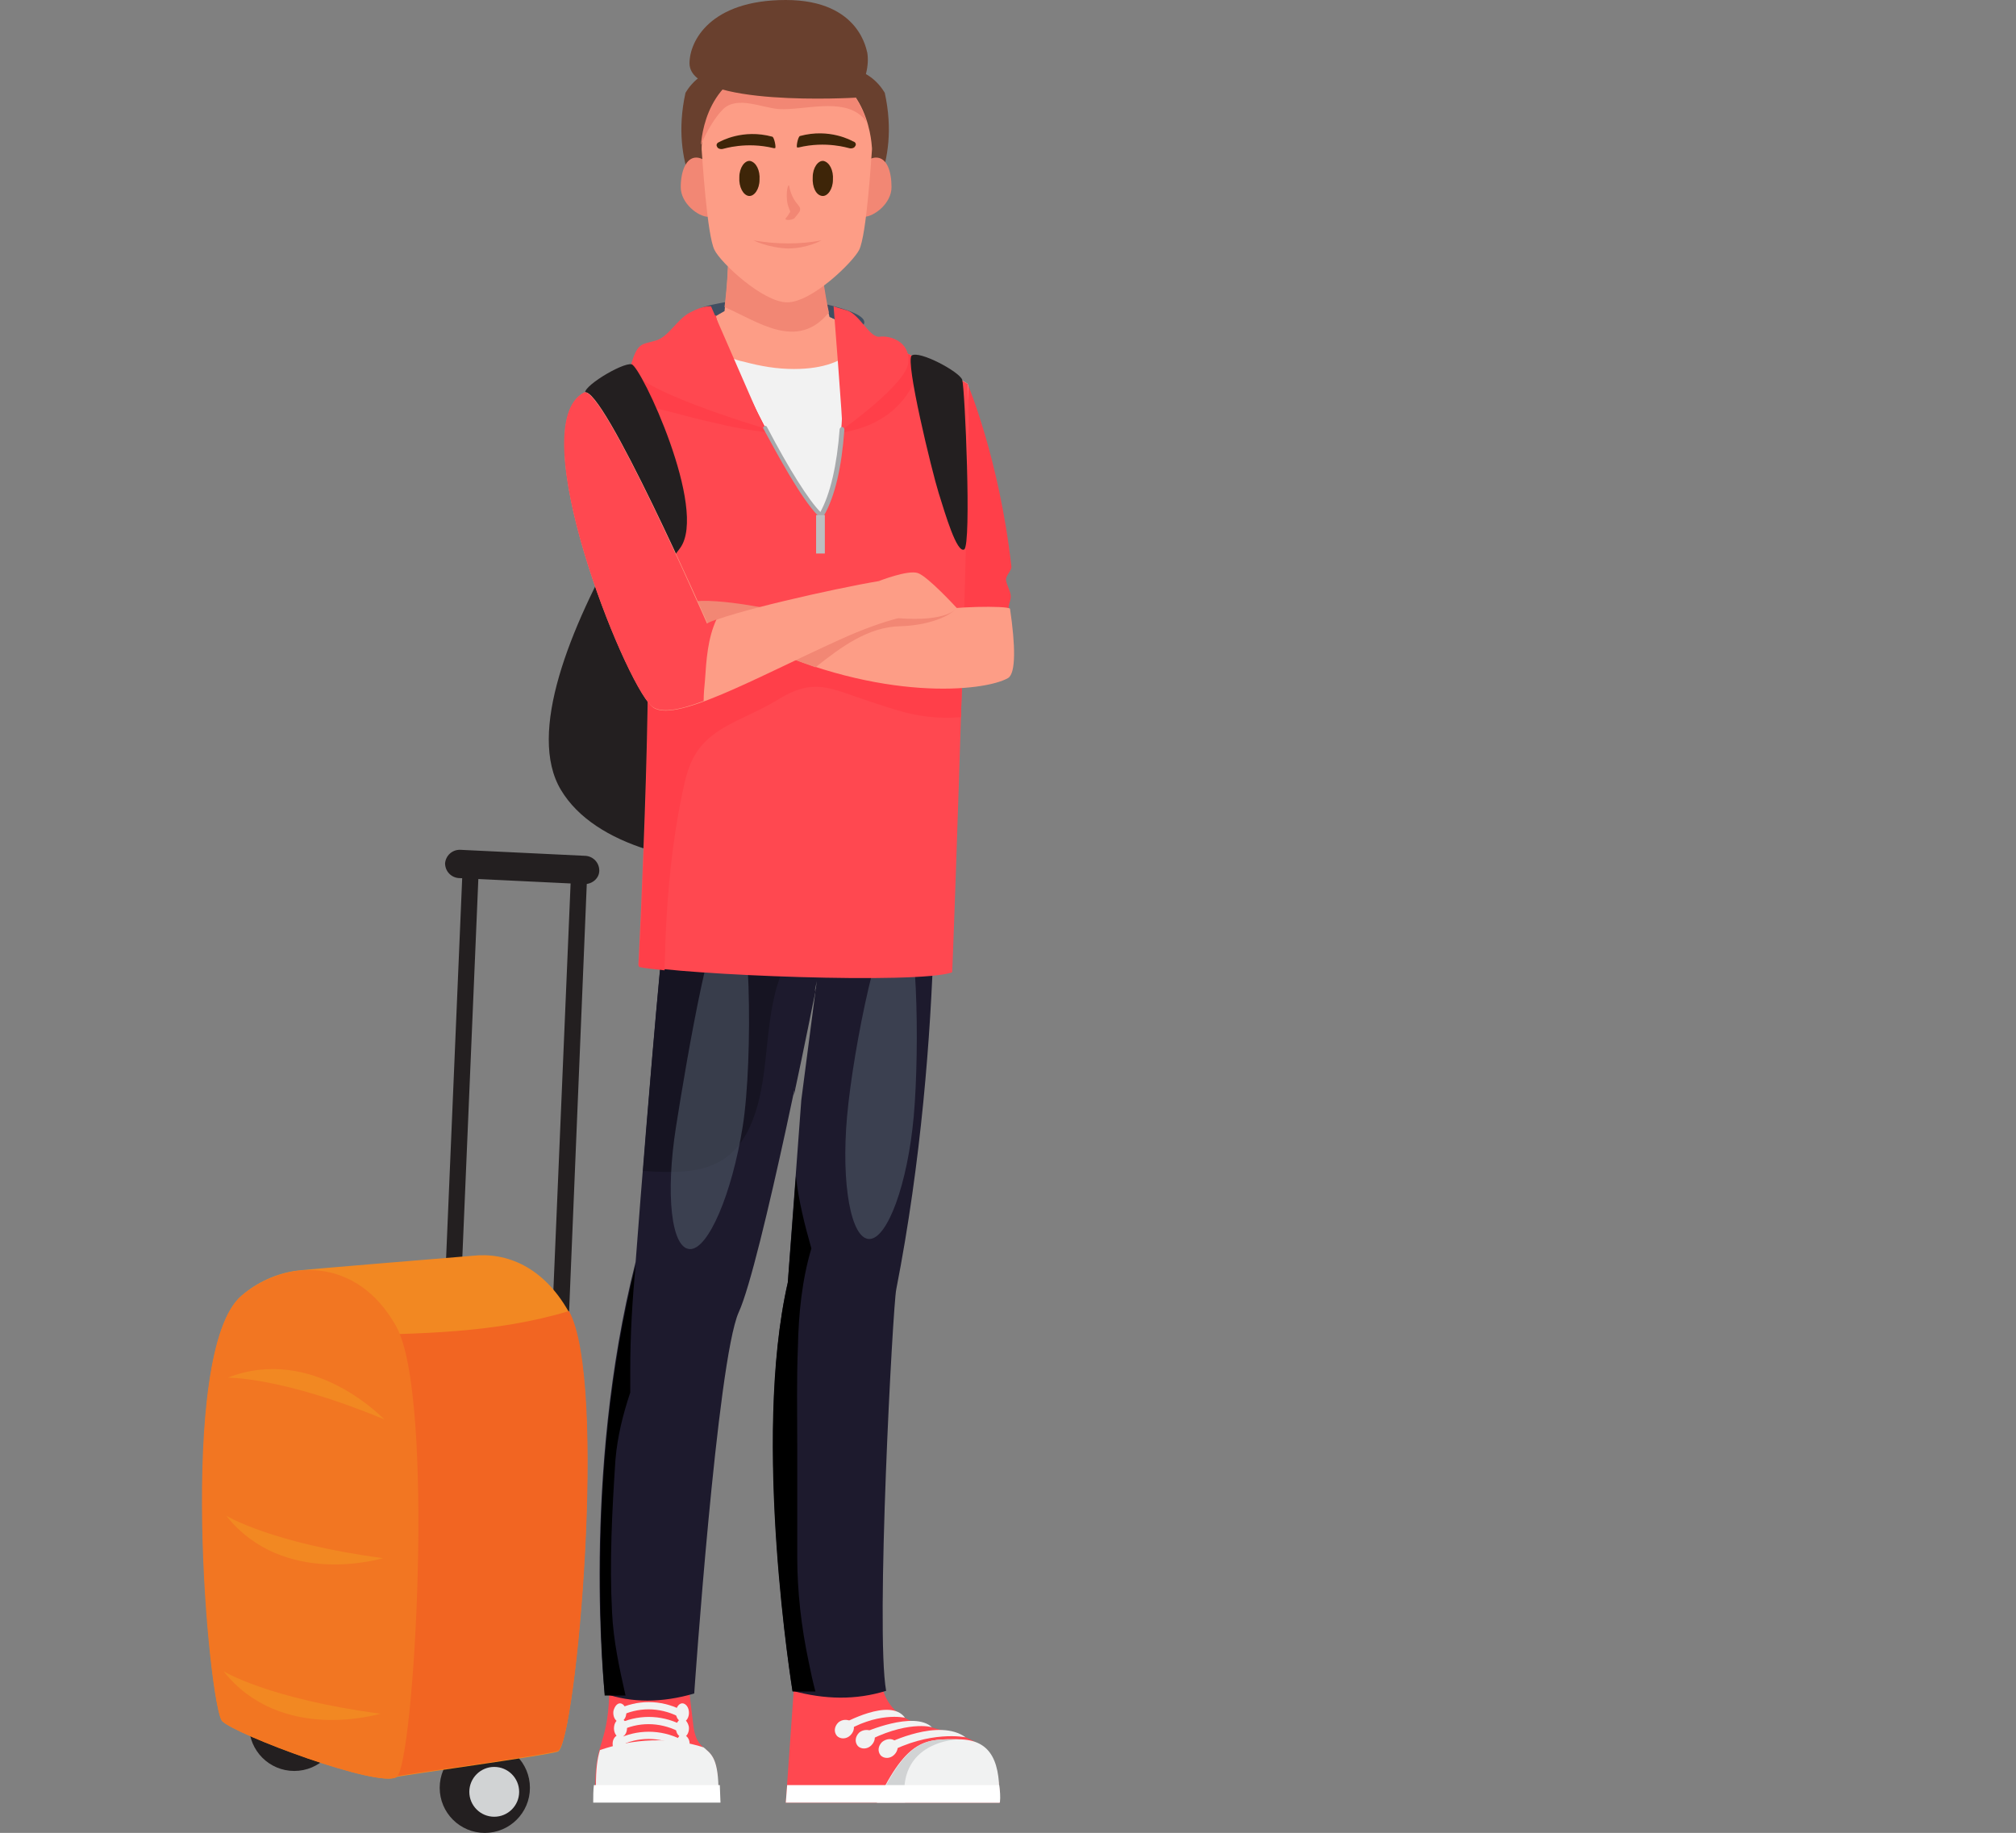 <?xml version="1.0" encoding="utf-8"?>
<!-- Generator: Adobe Illustrator 28.0.0, SVG Export Plug-In . SVG Version: 6.00 Build 0)  -->
<svg version="1.1" id="Layer_1" xmlns="http://www.w3.org/2000/svg" xmlns:xlink="http://www.w3.org/1999/xlink" x="0px" y="0px"
	 viewBox="0 0 299.4 272.2" style="enable-background:new 0 0 299.4 272.2;" xml:space="preserve">
<rect x="0" y="0" width="299.4" height="272.2" fill="#808080" stroke="none"/>
<style type="text/css">
	.st0{fill:#FF3F49;}
	.st1{fill:#231F20;}
	.st2{fill:#404F62;}
	.st3{fill:#FF4850;}
	.st4{fill:#F1F2F2;}
	.st5{fill:#D1D3D4;}
	.st6{fill:#FFFFFF;}
	.st7{fill:#1D1A2D;}
	.st8{fill:#161422;}
	.st9{opacity:0.5;}
	.st10{fill:#596574;}
	.st11{fill:#F2F2F2;}
	.st12{fill:#FD9D86;}
	.st13{fill:#F28774;}
	.st14{fill:#69402E;}
	.st15{fill:#3E2508;}
	.st16{fill:#A7A9AC;}
	.st17{fill:#BCBEC0;}
	.st18{fill:#F28822;}
	.st19{fill:#F26522;}
	.st20{fill:#F27622;}
</style>
<g>
	<g>
		<path class="st0" d="M143.7,57c0,0,4.7,11.1,6.5,27.1c0.1,0.6-0.8,1.3-0.8,2c0.1,0.8,0.6,1.5,0.7,2.3c0.1,0.7-0.4,1.4-0.3,2.1
			l-8.8,4.9c0,0-3.1-17.8-4-24.5C136,64.1,143.7,57,143.7,57z"/>
		<g>
			<g>
				<path class="st1" d="M108.9,54.8c0,0-35.7,45.6-25.6,62.5c10.1,16.9,54.9,12.3,55.8,1.3c0.9-11-5.5-54-22-64.8L108.9,54.8z"/>
			</g>
		</g>
		<g>
			<g>
				<path class="st2" d="M104.8,45.5c0,0,10.3-3,20.8,0.5c10.4,3.5-11.3,6.3-19.8,4C97.3,47.7,104.8,45.5,104.8,45.5z"/>
			</g>
		</g>
		<g>
			<g>
				<g>
					<path class="st3" d="M148.5,267.7h-31.8l1.4-19.8c4.6-0.8,8.9-0.9,12.7,0c0,0-0.8,6.1,5.6,8.1
						C142.8,258,148.5,257.4,148.5,267.7z"/>
				</g>
			</g>
			<g>
				<g>
					<path class="st4" d="M142.3,258.3c5.2,0,6.3,3.7,6.1,9.4h-18.2C134.8,257.9,137.7,258.3,142.3,258.3z"/>
				</g>
			</g>
			<g>
				<g>
					<g>
						<path class="st5" d="M134.4,267.7h-4.1c4.6-9.8,7.4-9.4,12.1-9.4C143.7,258.3,133.1,257.8,134.4,267.7z"/>
					</g>
				</g>
			</g>
			<g>
				<g>
					<g>
						<path class="st4" d="M131,258.7c-0.6,0.6-0.7,1.4-0.2,2c0.5,0.5,1.4,0.5,2-0.1c0.6-0.6,0.7-1.4,0.2-2
							C132.5,258.1,131.6,258.2,131,258.7z"/>
					</g>
				</g>
				<g>
					<g>
						<g>
							<path class="st4" d="M131.7,260.4c6.4-3.5,11.7-2.4,11.7-2.4c-4-2.9-11.5,0.9-11.6,0.9c-0.4,0.2-0.6,0.7-0.4,1.1
								C131.3,260.2,131.5,260.3,131.7,260.4z"/>
						</g>
					</g>
				</g>
			</g>
			<g>
				<g>
					<g>
						<path class="st4" d="M127.6,257.3c-0.6,0.6-0.7,1.4-0.2,2c0.5,0.5,1.4,0.5,2-0.1c0.6-0.6,0.7-1.4,0.2-2
							C129.1,256.8,128.2,256.8,127.6,257.3z"/>
					</g>
				</g>
			</g>
			<g>
				<g>
					<g>
						<path class="st4" d="M124.5,255.8c-0.6,0.6-0.7,1.4-0.2,2c0.5,0.5,1.4,0.5,2-0.1c0.6-0.6,0.7-1.4,0.2-2
							C125.9,255.3,125.1,255.3,124.5,255.8z"/>
					</g>
				</g>
			</g>
			<g>
				<g>
					<g>
						<path class="st4" d="M128.2,258.9c6.4-3.5,10.2-2.4,10.2-2.4c-2.7-2.5-10.1,0.8-10.1,0.8c-0.4,0.5-0.6,0.7-0.4,1.1
							C127.9,258.7,128,258.9,128.2,258.9z"/>
					</g>
				</g>
			</g>
			<g>
				<g>
					<path class="st4" d="M125.1,256c0.1,0,7.1-4,9.3-0.9c0,0-4.2-1-9.4,2.4c-0.1-0.1-0.3-0.2-0.3-0.4
						C124.6,256.7,124.8,256.2,125.1,256z"/>
				</g>
			</g>
			<g>
				<g>
					<path class="st6" d="M148.4,265.1c0.1,0.8,0.2,1.7,0.1,2.6h-31.8l0.2-2.6H148.4z"/>
				</g>
			</g>
		</g>
		<g>
			<g>
				<g>
					<g>
						<path class="st3" d="M102.2,249.9c-0.7-4.7-11.7-3.6-11.7,0c0,9.4-2.1,8.2-2.1,15.3c0,2.1-0.2,0.3,7.6,0.3
							c7.8,0,10.6,2.4,10.6-0.2c0-7-2.9-4.1-3.6-8.8L102.2,249.9z"/>
					</g>
				</g>
			</g>
			<g>
				<g>
					<g>
						<g>
							<path class="st4" d="M91.1,254.1c-0.1,0.7,0.2,1.4,0.7,1.6c0.5,0.1,1.1-0.3,1.2-1.1c0.1-0.7-0.2-1.4-0.7-1.6
								C91.8,252.8,91.3,253.3,91.1,254.1z"/>
						</g>
					</g>
				</g>
				<g>
					<g>
						<g>
							<path class="st4" d="M102.3,254.1c0.1,0.7-0.2,1.4-0.7,1.6c-0.5,0.1-1.1-0.3-1.2-1.1c-0.1-0.7,0.2-1.4,0.7-1.6
								C101.6,252.8,102.2,253.3,102.3,254.1z"/>
						</g>
					</g>
				</g>
				<g>
					<g>
						<g>
							<path class="st4" d="M100.9,254.9c-0.1,0-0.1,0-0.2,0c-2.8-1.4-6-1.4-8.7,0c-0.2,0.1-0.5,0-0.6-0.3c-0.1-0.3,0-0.6,0.2-0.7
								c3-1.5,6.5-1.5,9.5,0c0.2,0.1,0.3,0.4,0.2,0.7C101.3,254.8,101.1,254.9,100.9,254.9z"/>
						</g>
					</g>
				</g>
			</g>
			<g>
				<g>
					<g>
						<g>
							<path class="st4" d="M91,258.7c-0.1,0.7,0.2,1.4,0.7,1.6c0.5,0.1,1.1-0.3,1.2-1.1c0.1-0.7-0.2-1.4-0.7-1.6
								C91.7,257.5,91.1,258,91,258.7z"/>
						</g>
					</g>
				</g>
				<g>
					<g>
						<g>
							<path class="st4" d="M102.4,258.7c0.1,0.7-0.2,1.4-0.7,1.6c-0.5,0.1-1.1-0.3-1.2-1.1c-0.1-0.7,0.2-1.4,0.7-1.6
								C101.7,257.5,102.3,258,102.4,258.7z"/>
						</g>
					</g>
				</g>
				<g>
					<g>
						<g>
							<path class="st4" d="M100.9,259.3c-0.1,0-0.1,0-0.2,0c-2.8-1.4-6-1.4-8.7,0c-0.2,0.1-0.5,0-0.6-0.3c-0.1-0.3,0-0.6,0.2-0.7
								c3-1.5,6.5-1.5,9.5,0c0.2,0.1,0.3,0.4,0.2,0.7C101.3,259.2,101.1,259.3,100.9,259.3z"/>
						</g>
					</g>
				</g>
			</g>
			<g>
				<g>
					<g>
						<g>
							<path class="st4" d="M91.2,256.4c-0.1,0.7,0.2,1.4,0.7,1.6c0.5,0.1,1.1-0.3,1.2-1.1c0.1-0.7-0.2-1.4-0.7-1.6
								C91.9,255.1,91.3,255.6,91.2,256.4z"/>
						</g>
					</g>
				</g>
				<g>
					<g>
						<g>
							<path class="st4" d="M102.3,256.4c0.1,0.7-0.2,1.4-0.7,1.6c-0.5,0.1-1.1-0.3-1.2-1.1c-0.1-0.7,0.2-1.4,0.7-1.6
								C101.6,255.1,102.1,255.6,102.3,256.4z"/>
						</g>
					</g>
				</g>
				<g>
					<g>
						<g>
							<path class="st4" d="M100.9,257.1c-0.1,0-0.1,0-0.2,0c-2.8-1.4-6-1.4-8.7,0c-0.2,0.1-0.5,0-0.6-0.3c-0.1-0.3,0-0.6,0.2-0.7
								c3-1.5,6.5-1.5,9.5,0c0.2,0.1,0.3,0.4,0.2,0.7C101.3,257,101.1,257.1,100.9,257.1z"/>
						</g>
					</g>
				</g>
			</g>
			<g>
				<g>
					<g>
						<path class="st4" d="M104.5,259.5c-4.9-1.6-10.5-1.3-15.4,0.4c-0.4,1.3-0.6,2.8-0.6,5.4c0,2.1-0.2,0.3,7.6,0.3
							c7.8,0,10.6,2.4,10.6-0.2C106.6,260.9,105.5,260.4,104.5,259.5z"/>
					</g>
				</g>
			</g>
			<g>
				<g>
					<path class="st6" d="M88.2,265.1c-0.1,0.8-0.1,1.7-0.1,2.6H107l-0.1-2.6H88.2z"/>
				</g>
			</g>
		</g>
		<g>
			<g>
				<g>
					<path class="st7" d="M138.6,116.8c0,0,2,36.4-5.5,74.7c-0.5,2.4-3.1,50.7-1.5,59.6c-4.5,1.4-9.1,1.3-13.9,0
						c0,0-6-37.2-0.7-60.7l2-27l2.3-17.7c0,0-8.3,42.1-11.6,49.2c-3.2,7.2-6.6,56.6-6.6,56.6c-4.8,1.4-9.3,1.4-13.3,0
						c0,0-3.5-32.3,4.6-64.1c0,0,4.4-58.8,6.7-69.9L138.6,116.8z"/>
				</g>
			</g>
		</g>
		<g>
			<g>
				<g>
					<path class="st8" d="M112.8,163c1.3-5.7,1-11.9,2.9-17.5c3.2-9.4,13.5-9.6,23-9.6c0.2-11.6-0.2-19.1-0.2-19.1l-37.4,0.8
						c-1.6,7.7-4.2,38.2-5.6,56.3C103.6,174.4,110.2,174.2,112.8,163z"/>
				</g>
			</g>
			<g>
				<g>
					<path class="st7" d="M117.9,162.7c1.6-7.4,2.8-13.6,3.3-15.9c-1,1.4-1.8,3.2-2.2,5.4C118.3,155.5,118.2,159.2,117.9,162.7z"/>
				</g>
			</g>
		</g>
		<g>
			<g>
				<g>
					<path d="M117,190.5l1.2-15.8c0.4,3.6,1.3,7.2,2.3,10.7c-1.4,4.7-1.9,9.7-2,14.6c-0.2,4.8-0.1,9.7-0.1,14.5v16.6
						c0,5.3,0.6,10.5,1.7,15.7c0.3,1.5,0.6,2.9,1,4.4h-3.4C117.7,251.1,111.6,213.9,117,190.5z"/>
				</g>
			</g>
			<g>
				<g>
					<path d="M94.4,187.9c-0.5,5.2-0.8,10.4-0.8,15.6c0,1.1,0,2.2,0,3.3c-1.1,3.3-1.9,6.5-2.2,10c-0.5,7.6-0.9,15.2-0.5,22.7
						c0.2,4.2,1.1,8.3,2,12.3l-3.1,0C89.9,251.7,86.4,219.5,94.4,187.9z"/>
				</g>
			</g>
		</g>
		<g class="st9">
			<g>
				<path class="st10" d="M125.8,165.8c-0.9,10.1,0.6,18.2,3.3,18.2c2.7,0,5.7-8.2,6.6-18.2c0.9-10.1,0.6-30.5-2.1-30.5
					C130.8,135.3,126.7,155.7,125.8,165.8z"/>
			</g>
		</g>
		<g class="st9">
			<g>
				<path class="st10" d="M100.4,167.3c-1.6,10.1-0.7,18.2,2.1,18.2c2.7,0,6.2-8.2,7.8-18.2c1.6-10.1,1.2-34-1.5-34
					C106,133.3,102,157.2,100.4,167.3z"/>
			</g>
		</g>
		<g>
			<g>
				<g>
					<path class="st11" d="M143.7,57c-0.9-0.8-20.5-9.9-20.5-9.9l-2.6,6.2l-12.8-7.1c0,0-19.7,11.3-20.7,12.4
						c-0.7,0.7,4.6,14.8,8.4,24.9c2.2,5.8,2.5,49.7,2.5,49.7c6.7,1.4,37.8,1.6,42.9-0.2C140.8,132.9,144.5,57.8,143.7,57L143.7,57z"
						/>
				</g>
			</g>
		</g>
		<g>
			<defs>
				<path id="SVGID_1_" d="M143.7,57c-0.9-0.8-20.5-9.9-20.5-9.9l-2.6,6.2l-12.8-7.1c0,0-19.7,11.3-20.7,12.4
					c-0.7,0.7,4.6,14.8,8.4,24.9c2.2,5.8,2.5,49.7,2.5,49.7c7,3.5,37.1,4,42.9-0.2C140.8,132.9,144.5,57.8,143.7,57L143.7,57z"/>
			</defs>
			<clipPath id="SVGID_00000108310043786727336870000001925734548079501972_">
				<use xlink:href="#SVGID_1_"  style="overflow:visible;"/>
			</clipPath>
		</g>
		<g>
			<g>
				<path class="st12" d="M123.2,47.1c-0.9-3.6-1.1-6.7-1.1-6.7l-13.9-3.9c0,0,0,4.9-0.6,9.7c-0.4,0.2-3.4,2-7,4.1
					c0,0,2.9,2.3,7.7,4c0.6,0.2,1.2,0.4,1.8,0.6c2.3,0.6,4.9,1.1,7.8,1.1c10.4,0,11.4-6,11.4-6C126,48.4,123.4,47.2,123.2,47.1z"/>
			</g>
		</g>
		<g>
			<g>
				<g>
					<path class="st11" d="M117.9,57.1c-2.7,0-5.3-0.4-8.1-1.1c-0.6-0.2-1.3-0.4-1.9-0.6c-4.9-1.7-8.4-4.4-8.5-4.5l2.2-1.3
						c0.3,0.3,2.5,2,7.1,3.6c0.6,0.2,1.1,0.4,1.7,0.5c2.6,0.7,5,1.1,7.5,1.1c9.2,0,10.3-5.1,10.3-5.3l2.1,1
						C130.3,50.6,129.1,57.1,117.9,57.1z"/>
				</g>
			</g>
		</g>
		<g>
			<g>
				<path class="st13" d="M123.1,46.4c-0.7-3.3-1-6-1-6l-13.9-3.9c0,0,0,4.5-0.6,9.1C112.5,47.7,118.4,52.2,123.1,46.4z"/>
			</g>
		</g>
		<g>
			<g>
				<path class="st3" d="M143.7,57c-0.5-0.5-13.9-6.9-19.5-9.5c1,3.5,2.2,21.1-2.1,28.9c-0.1,0.1-0.3,0.1-0.4,0
					c-4.6-4.6-14.8-25.9-15.4-29.5c-5.7,3.3-18.7,11-19.3,11.6c-0.7,0.7,4.6,14.8,8.4,24.9c2.2,5.8-0.6,60-0.6,60
					c6.7,1.4,41.6,2.8,46.6,1C141.5,144.4,144.5,57.8,143.7,57z"/>
			</g>
		</g>
		<g>
			<g>
				<path class="st0" d="M133,105.4c-2-0.6-4-1.3-6.1-2c-1.7-0.6-3.5-1.3-5.4-1.4c-2.4-0.1-4.4,0.9-6.3,2.1
					c-2.5,1.5-5.2,2.5-7.6,3.9c-1.7,1-3.2,2.2-4.2,3.8c-1.1,1.7-1.6,3.7-2,5.7c-1.6,7.5-2.3,15-2.6,22.7c0,1.3-0.1,2.6-0.1,3.9
					c-1.7-0.2-3-0.3-3.8-0.5c0,0,1.5-28.6,1.4-46.5c4.4,0.3,8.8-0.2,13-1.4c2.1-0.6,4.1-1.4,6.2-1.9c2.4-0.6,4.9-0.7,7.4-0.4
					c4.4,0.6,8.3,2.7,12.5,4.1c2.5,0.9,5.1,1,7.6,0.7c-0.1,2.8-0.2,5.5-0.3,8.3C139.5,106.8,136.2,106.4,133,105.4z"/>
			</g>
		</g>
		<g>
			<g>
				<path class="st0" d="M105.7,62.7c-1.9-0.4-3.7-0.9-5.6-1.4c-2.1-0.5-4.2-1-6.1-2.2c-1.4-0.8-2.6-1.8-3.8-2.8
					c4.4-2.7,12-7.2,16.1-9.5c0.3,2.1,3.9,10.1,7.7,17.4C111.2,63.9,108.5,63.4,105.7,62.7z"/>
				<path class="st0" d="M136.8,53.5c-0.6,3.7-3,7.1-6.3,8.9c-1.7,1-3.6,1.5-5.6,1.9c0.6-7.3-0.1-14.7-0.8-16.9
					C127.2,48.9,132.5,51.4,136.8,53.5z"/>
			</g>
		</g>
		<g>
			<g>
				<g>
					<g>
						<g>
							<g>
								<path class="st14" d="M101.8,13.8c-2.4,10.9,3.1,17.3,3.1,17.3s7.6-8.5,8.3-13.9c0.6-5.5-0.8-6.6-5-6.9
									C103.9,9.8,101.8,13.8,101.8,13.8z"/>
							</g>
						</g>
					</g>
					<g>
						<g>
							<g>
								<path class="st14" d="M131.4,13.8c2.4,10.9-3.1,17.3-3.1,17.3s-7.6-8.5-8.3-13.9c-0.6-5.5,0.8-6.6,5-6.9
									C129.3,9.8,131.4,13.8,131.4,13.8z"/>
							</g>
						</g>
					</g>
					<g>
						<g>
							<g>
								<path class="st13" d="M126.9,27.8c0,2.4-0.1,4.4,1.4,4.4c1.5,0,4.1-2,4.1-4.4c0-2.4-0.7-4.4-2.3-4.4
									C128.6,23.4,126.9,25.4,126.9,27.8L126.9,27.8z"/>
							</g>
						</g>
					</g>
					<g>
						<g>
							<g>
								<path class="st13" d="M101.1,27.8c0,2.4,2.6,4.4,4.1,4.4c1.5,0,1.4-2,1.4-4.4c0-2.4-1.7-4.4-3.2-4.4
									C101.9,23.4,101.1,25.4,101.1,27.8L101.1,27.8z"/>
							</g>
						</g>
					</g>
					<g>
						<g>
							<g>
								<path class="st12" d="M116.8,9.5c11.9,0,12.6,11.2,12.7,12.5c0,0.1,0,0.2,0,0.2c-0.1,1.2-0.8,12.7-1.9,14.9
									c-0.9,1.8-7,7.8-10.7,7.8c-3.6,0-9.9-5.9-10.8-7.8c-1.1-2.2-1.8-13.7-1.9-14.9c0-0.1,0-0.2,0-0.2
									C104.2,20.7,104.9,9.5,116.8,9.5L116.8,9.5z"/>
							</g>
						</g>
					</g>
					<g>
						<g>
							<g>
								<path class="st13" d="M107.4,16.2c2.1-2,5.7-0.2,8.3,0c3.7,0.2,9.3-1.7,12.3,1.1c0.3,0.2,0.5,0.6,0.7,0.8
									c-1.1-3.7-4-8.6-12-8.6c-11,0-12.4,9.5-12.6,12C105,19.4,106.2,17.4,107.4,16.2z"/>
							</g>
						</g>
					</g>
					<g>
						<g>
							<g>
								<path class="st15" d="M122.3,23.9c-0.8-0.1-1.6,1-1.6,2.4c-0.1,1.5,0.5,2.7,1.4,2.8c0.8,0.1,1.6-1,1.6-2.4
									C123.8,25.3,123.2,24.1,122.3,23.9L122.3,23.9z"/>
							</g>
						</g>
					</g>
					<g>
						<g>
							<g>
								<path class="st15" d="M111.4,23.9c-0.8-0.1-1.6,1-1.6,2.4c-0.1,1.5,0.6,2.7,1.4,2.8c0.8,0.1,1.6-1,1.6-2.4
									C112.9,25.3,112.3,24.1,111.4,23.9L111.4,23.9z"/>
							</g>
						</g>
					</g>
					<g>
						<g>
							<g>
								<path class="st15" d="M106.8,21.1c0.2-0.1,3.5-2,7.9-0.8c0.3,0.1,0.6,1.7,0.4,1.7c-0.1,0-0.1,0-0.2,0
									c-4.1-1-7.4,0.1-7.5,0.1c-0.3,0.1-0.8,0-0.9-0.3C106.3,21.5,106.5,21.2,106.8,21.1L106.8,21.1z"/>
							</g>
						</g>
					</g>
					<g>
						<g>
							<g>
								<path class="st15" d="M126.7,21c-0.2-0.1-3.5-2-7.9-0.8c-0.3,0.1-0.6,1.7-0.4,1.7c0.1,0,0.1,0,0.2,0c4.1-1,7.4,0.1,7.5,0.1
									c0.3,0.1,0.8,0,0.9-0.3C127.2,21.5,127.1,21.1,126.7,21L126.7,21z"/>
							</g>
						</g>
					</g>
					<g>
						<g>
							<g>
								<path class="st13" d="M117.2,31c0.2,0.5,0.2,0.4,0,0.7c-0.1,0.2-0.3,0.5-0.5,0.7c-0.3,0.4,1,0.3,1.3,0
									c0.2-0.3,0.7-0.8,0.8-1.1c0.1-0.5-0.1-0.6-0.3-0.9c-0.7-0.8-1.1-1.7-1.3-2.8C117,27.1,116.5,29.4,117.2,31L117.2,31z"/>
							</g>
						</g>
					</g>
					<g>
						<g>
							<g>
								<path class="st13" d="M111.9,35.7c3.5,0.6,6.9,0.6,10.1,0c0,0-2.1,1.2-5,1.2C114.1,36.8,111.9,35.7,111.9,35.7z"/>
							</g>
						</g>
					</g>
				</g>
				<g>
					<g>
						<path class="st14" d="M128.8,7.8c-0.1,0-0.9-7.8-12.1-7.8s-14.3,6.1-14.3,9.4c0,6.6,24.7,5.1,24.7,5.1
							C128.6,11.9,129.1,9.7,128.8,7.8z"/>
					</g>
				</g>
			</g>
		</g>
		<g>
			<g>
				<path class="st3" d="M113.5,63.6l-7.9-18.1c0,0-1.1-0.2-3.1,0.9c-2,1-3.2,3.7-5.2,4.2c-2,0.6-2.6,0.2-3.6,3.6
					C92.8,57.5,113.5,63.6,113.5,63.6z"/>
			</g>
		</g>
		<g>
			<g>
				<path class="st3" d="M125.1,63.8c0.1-0.6-1.3-18.3-1.3-18.3s0.9,0.3,2,0.6c1.9,0.6,3.4,4.2,4.9,3.9c1.4-0.2,4.5,0.7,4.2,3.8
					C134.7,57,125.1,63.8,125.1,63.8z"/>
			</g>
		</g>
		<g>
			<g>
				<path class="st16" d="M122.1,76.7c0.1,0,0.2-0.1,0.3-0.2c1.6-2.8,2.6-7.1,3-12.7c0-0.2-0.1-0.3-0.3-0.4c-0.2,0-0.3,0.1-0.4,0.3
					c-0.4,5.4-1.4,9.7-2.9,12.4c-0.1,0.2,0,0.4,0.1,0.4C122,76.7,122,76.7,122.1,76.7z"/>
			</g>
		</g>
		<g>
			<g>
				<path class="st16" d="M121.7,76.7c0.1,0,0.2,0,0.2-0.1c0.1-0.1,0.1-0.3,0-0.5c-1.8-1.8-4.7-6.4-8-12.7c-0.1-0.2-0.3-0.2-0.4-0.1
					c-0.2,0.1-0.2,0.3-0.1,0.4c2,3.7,5.6,10.4,8.1,12.9C121.5,76.6,121.6,76.7,121.7,76.7z"/>
			</g>
		</g>
		<g>
			<g>
				<rect x="121.2" y="76.5" class="st17" width="1.3" height="5.7"/>
			</g>
		</g>
		<g>
			<g>
				<path class="st1" d="M93.8,54.1c-1.4-0.3-7.8,3.6-6.8,4.4c1,0.7,8.1,11.2,9.1,28.2c0,0,0.6,0.5,4.9-5.3
					C105.2,75.7,95.2,54.4,93.8,54.1z"/>
			</g>
		</g>
		<g>
			<g>
				<path class="st1" d="M135.4,52.8c1.1-0.8,7.1,2.4,7.5,3.6c0.4,1.2,1.4,24.5,0.3,25.2c-1.1,0.6-2.8-5.2-3.8-8.4
					S134.4,53.6,135.4,52.8z"/>
			</g>
		</g>
		<g>
			<g>
				<g>
					<path class="st12" d="M139.1,90.7C139.1,90.7,139.1,90.7,139.1,90.7c-1.2,0.7-22.4,0.2-22.4,0.2l-4.5,4.6
						c18.7,8.8,34,7.2,37.5,5.2c1.2-0.7,1.1-4.9,0.3-10.3C149.6,89.9,140.9,90.1,139.1,90.7z"/>
				</g>
			</g>
		</g>
		<g>
			<g>
				<g>
					<path class="st13" d="M133.7,93c4.1-0.1,7.5-1.5,8.3-2.7c-0.4,0.1-2.7,0.3-2.9,0.4c0,0,0,0,0,0c-1.1,0.7-22.4,0.2-22.4,0.2
						l-4.5,4.6c3.1,1.5,6.1,2.6,8.9,3.6C124.9,96.1,128.9,93.1,133.7,93z"/>
				</g>
			</g>
		</g>
		<g>
			<g>
				<g>
					<path class="st13" d="M116.6,90.9c0,0-10.1-2.3-14.1-1.5c-4,0.7,3.3,6.2,3.3,6.2l6.3-0.1L116.6,90.9z"/>
				</g>
			</g>
		</g>
		<g>
			<g>
				<g>
					<path class="st12" d="M130.5,86.3c-6.6,1.1-22.5,4.7-25.4,6.3c0,0-15.7-35.7-18.3-34.3c-9.3,4.9,5.8,42.7,10,46.6
						c3,2.8,15.5-4.3,27.9-9.9c3.5-1.6,6.4-2.6,8.7-3.2C132.6,89.8,131.8,87.9,130.5,86.3z"/>
				</g>
			</g>
		</g>
		<g>
			<g>
				<g>
					<path class="st3" d="M86.7,58.3c2.7-1.4,18.3,34.3,18.3,34.3c0.3-0.2,0.8-0.4,1.4-0.6c-1.3,2.8-1.5,6-1.7,9
						c-0.1,1-0.2,2.1-0.2,3.1c-3.7,1.4-6.5,1.9-7.8,0.7C92.6,101,77.5,63.2,86.7,58.3z"/>
				</g>
			</g>
		</g>
		<g>
			<g>
				<path class="st12" d="M130.5,86.3c0,0,4.3-1.7,5.8-1.2c1.5,0.5,5.8,5.2,5.8,5.2s-1.3,2.1-8.8,1.5L130.5,86.3z"/>
			</g>
		</g>
	</g>
	<g>
		<g>
			<g>
				<path class="st1" d="M78.7,265.5c0,3.7-3,6.7-6.7,6.7c-3.7,0-6.7-3-6.7-6.7c0-3.7,3-6.7,6.7-6.7
					C75.7,258.8,78.7,261.8,78.7,265.5z"/>
			</g>
			<g>
				<circle class="st5" cx="73.4" cy="266.1" r="3.7"/>
			</g>
		</g>
		<g>
			<g>
				<circle class="st1" cx="43.7" cy="256.3" r="6.7"/>
			</g>
			<g>
				<circle class="st5" cx="45.1" cy="256.8" r="3.7"/>
			</g>
		</g>
		<g>
			<polygon class="st1" points="83,231.5 80.5,231.4 84.8,129.8 87.2,129.9 			"/>
		</g>
		<g>
			<polygon class="st1" points="66.8,230.7 64.4,230.6 68.7,129 71.1,129.1 			"/>
		</g>
		<g>
			<g>
				<path class="st18" d="M84.4,194.7c-3.7-6.5-9.1-8.8-14.3-8.2c-2.4,0.2-24.5,2-26,2.2c-3,0.4-5.9,1.7-8.2,3.7
					c-9.7,8.2-4.8,61.2-2.9,63.2c2,2,23.3,10,25.9,8.3c0.4-0.2,23.1-3.3,24-3.8C85.5,258.4,90.3,205,84.4,194.7z"/>
			</g>
			<g>
				<path class="st19" d="M50.8,198.3c-6.2,0.1-9.9,0.1-16.1-0.2c-6.6,16.2-3.4,55.7-1.7,57.4c2,2,23.3,10,25.9,8.3
					c0.4-0.2,23.1-3.3,24-3.8c2.7-1.7,7.4-54.9,1.6-65.3C73.6,198,62.1,198.1,50.8,198.3z"/>
			</g>
			<g>
				<path class="st20" d="M58.9,263.9c-2.7,1.7-24-6.3-25.9-8.3c-2-2-6.9-55,2.9-63.2c6.6-5.5,17.1-5.8,22.9,4.5
					C64.7,207.2,61.5,262.2,58.9,263.9z"/>
			</g>
		</g>
		<g>
			<path class="st1" d="M86.8,131.3l-18.7-0.9c-1.1-0.1-2-1-2-2.2l0,0c0.1-1.1,1-2,2.2-2l18.7,0.9c1.1,0.1,2,1,2,2.2l0,0
				C89,130.4,88,131.3,86.8,131.3z"/>
		</g>
		<g>
			<path class="st18" d="M33.2,248.2c0,0,6.7,4.1,23.3,6.3C56.4,254.5,41.8,259,33.2,248.2z"/>
		</g>
		<g>
			<path class="st18" d="M33.6,225.1c0,0,6.7,4.1,23.3,6.3C56.8,231.4,42.2,235.9,33.6,225.1z"/>
		</g>
		<g>
			<path class="st18" d="M33.8,204.6c0,0,7.9-0.2,23.3,6.2C57,210.8,46.6,199.6,33.8,204.6z"/>
		</g>
	</g>
</g>
</svg>
